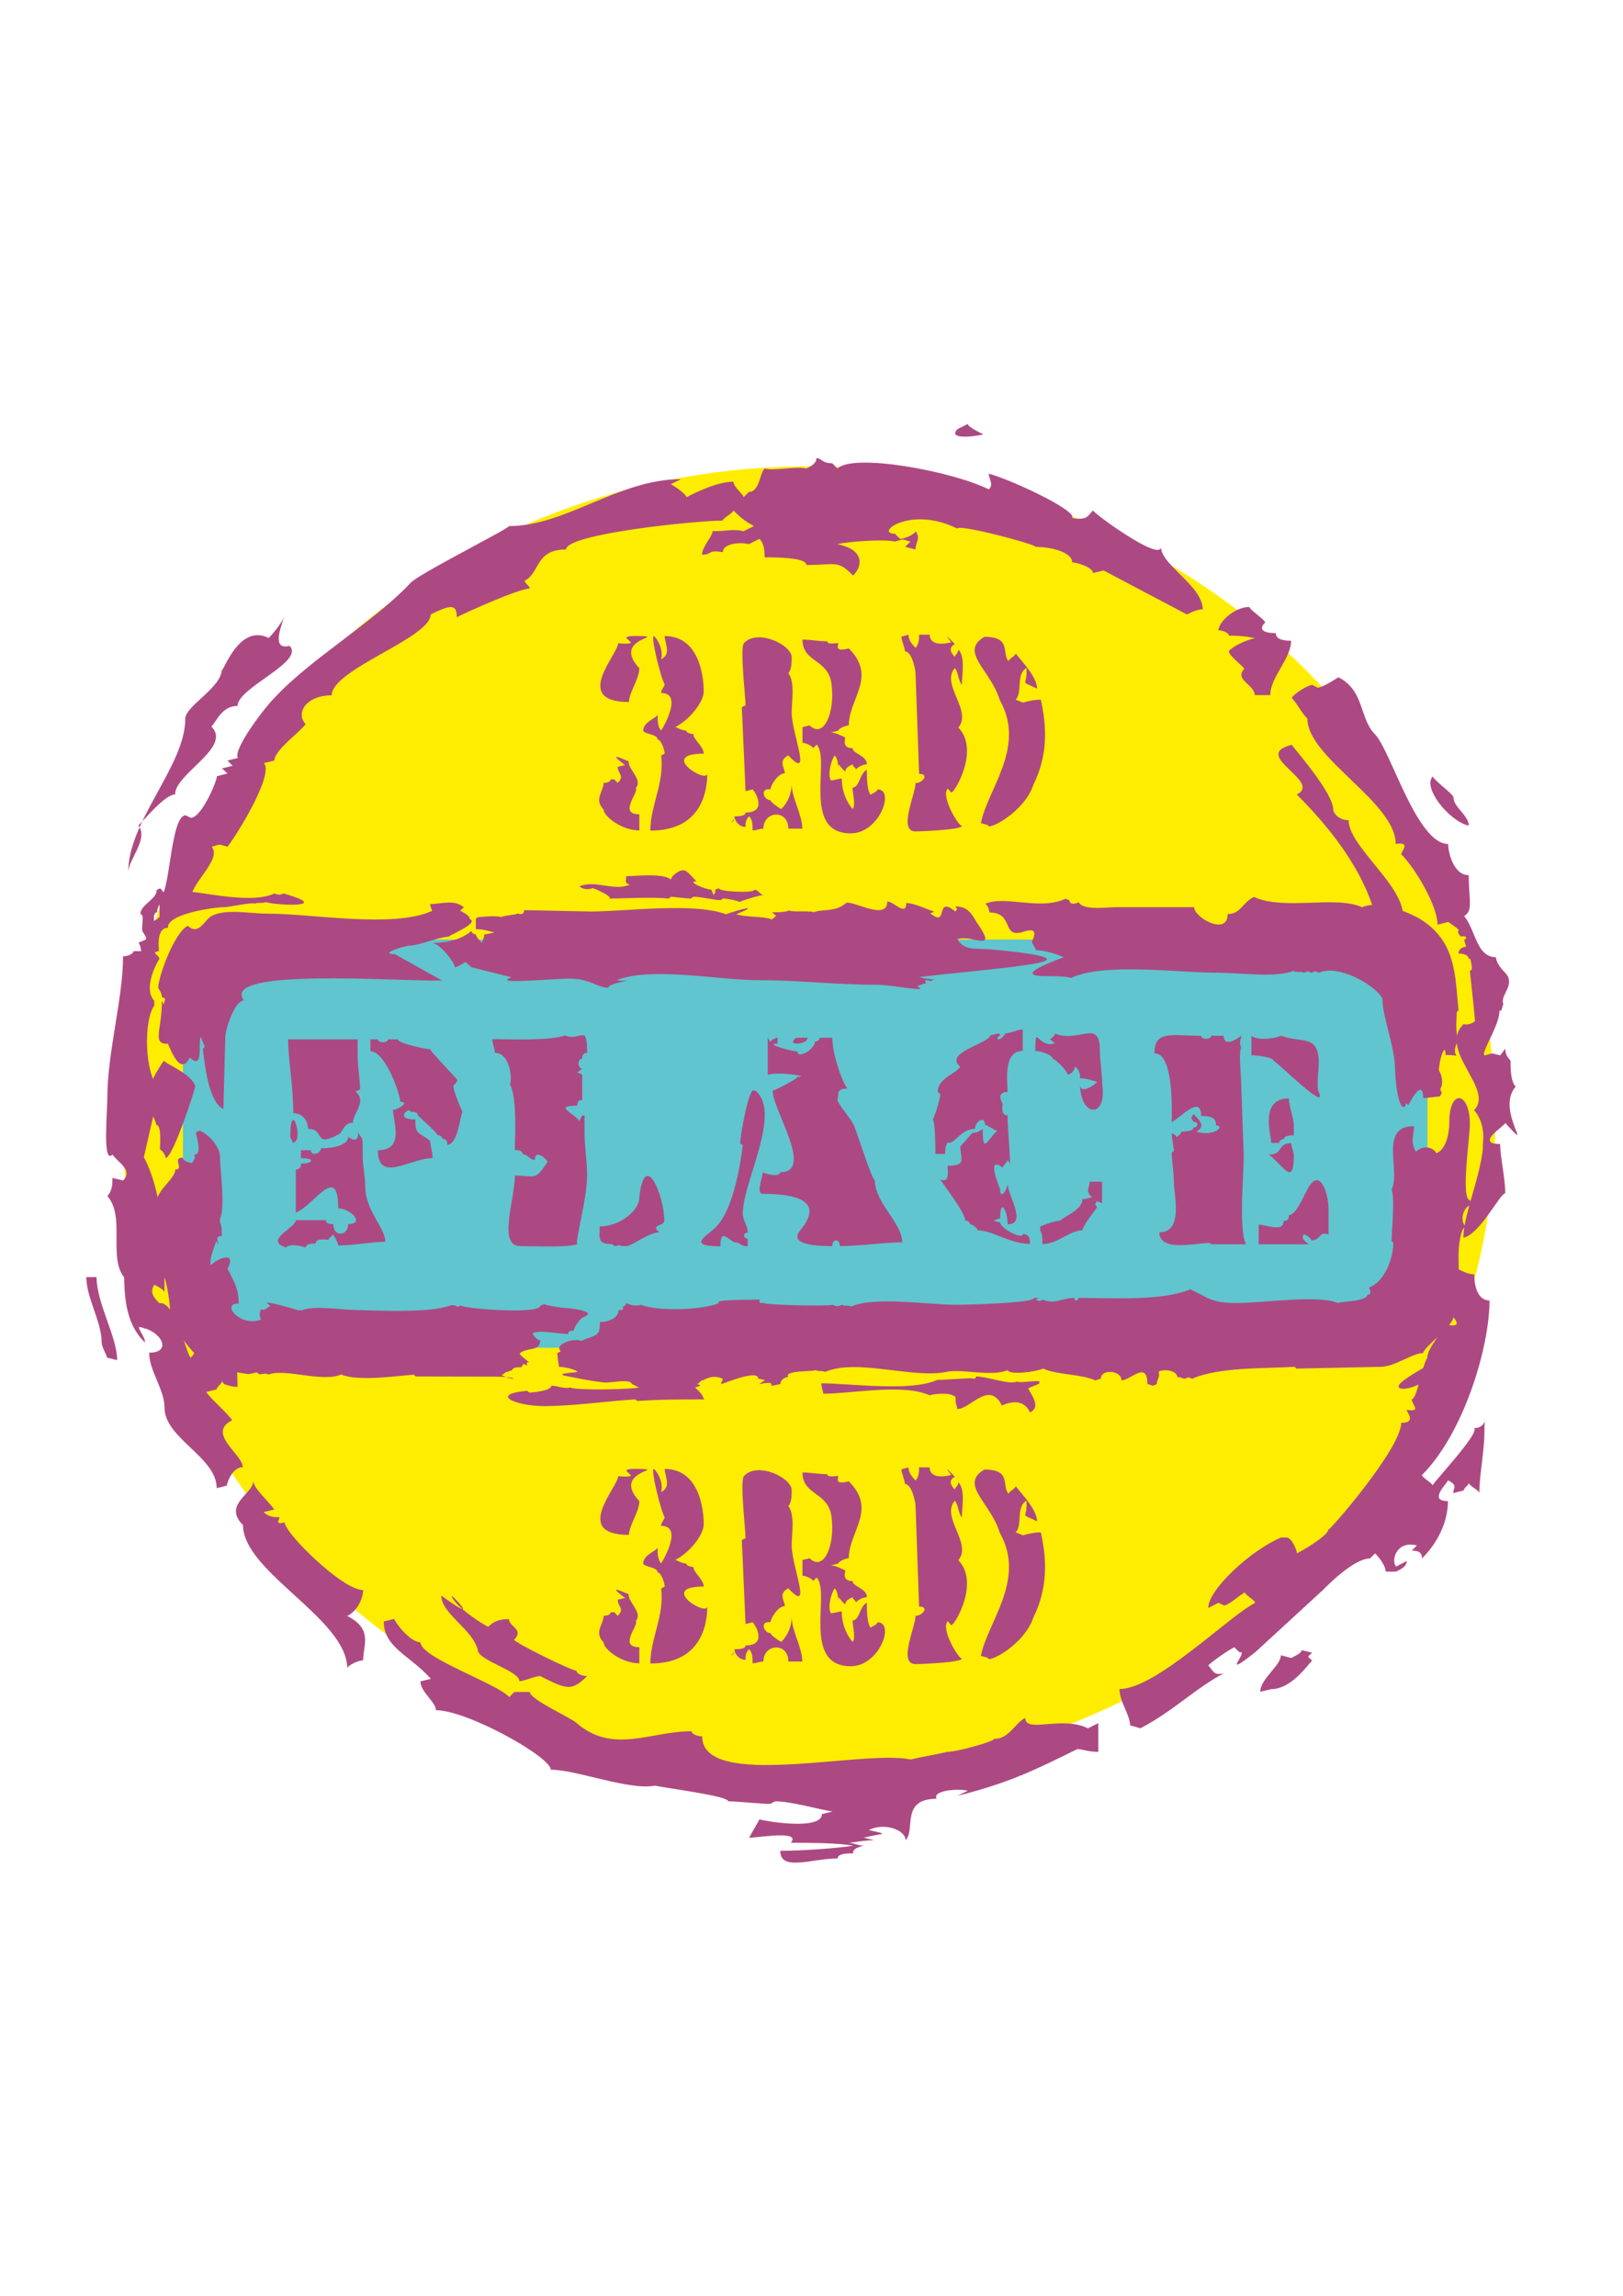 <?xml version="1.0" encoding="utf-8"?>
<!-- Created by UniConvertor 2.0rc4 (https://sk1project.net/) -->
<svg xmlns="http://www.w3.org/2000/svg" height="841.89pt" viewBox="0 0 595.276 841.89" width="595.276pt" version="1.1" xmlns:xlink="http://www.w3.org/1999/xlink" id="ab6fcfd1-f611-11ea-b19d-dcc15c148e23">

<g>
	<path style="fill:#ffed00;" d="M 296.63,171.033 C 435.23,171.033 548.414,278.673 548.414,410.649 548.414,542.697 435.23,650.337 296.63,650.337 158.03,650.337 44.918,542.697 44.918,410.649 44.918,278.673 158.03,171.033 296.63,171.033 L 296.63,171.033 Z" />
	<g>
		<path style="fill:#ad4982;" d="M 67.958,263.553 C 67.958,280.833 47.006,300.849 47.006,320.001 47.006,315.249 54.638,307.617 50.75,302.721 52.766,300.849 60.398,291.345 64.214,291.345 64.214,283.641 85.238,274.065 77.534,266.433 79.406,264.561 81.35,258.873 87.11,258.873 87.11,252.177 112.022,242.601 106.19,236.841 98.558,238.785 104.318,227.265 104.318,225.393 104.318,227.265 100.43,232.089 98.558,233.961 87.11,228.201 81.35,248.361 81.35,245.409 81.35,252.177 67.958,258.873 67.958,263.553 L 67.958,263.553 Z" />
		<path style="fill:#ad4982;" d="M 157.958,225.321 C 165.518,221.577 167.534,221.577 167.534,226.329 171.35,224.385 190.43,215.817 194.318,215.817 194.318,214.881 192.446,213.945 192.446,212.937 198.134,210.129 196.19,201.489 207.638,201.489 207.638,195.729 255.518,190.905 265.094,190.905 265.094,189.969 268.982,188.097 268.982,187.161 270.854,189.033 272.726,190.905 276.542,192.921 L 272.726,194.793 C 268.982,193.857 266.966,194.793 261.35,194.793 261.35,196.665 257.462,200.553 257.462,203.433 261.35,203.433 259.334,201.489 265.094,202.497 265.094,199.545 270.854,198.609 274.67,199.545 L 278.558,197.601 C 280.43,199.545 280.43,202.497 280.43,204.369 284.174,204.369 295.766,204.369 295.766,207.177 307.142,207.177 307.142,205.305 312.902,211.065 316.718,207.177 316.718,201.489 307.142,199.545 311.03,198.609 324.35,197.601 328.238,198.609 331.982,197.601 330.11,197.601 333.926,198.609 L 331.982,200.553 335.798,201.489 C 335.798,198.609 337.814,197.601 335.798,194.793 335.798,195.729 331.982,197.601 330.11,197.601 L 328.238,195.729 C 320.534,195.729 333.926,185.217 351.134,193.857 351.134,191.985 379.862,199.545 379.862,200.553 385.55,200.553 393.254,202.497 393.254,206.241 395.126,206.241 400.886,208.113 400.886,210.129 L 404.774,209.193 435.302,225.321 C 437.246,224.385 439.19,223.449 441.134,223.449 441.134,214.881 425.798,207.177 425.798,200.553 425.798,206.241 400.886,188.097 400.886,187.161 399.014,189.033 399.014,190.905 393.254,189.969 395.126,187.161 370.358,175.713 362.654,173.697 362.654,175.713 364.598,177.585 362.654,179.457 349.262,172.761 312.902,166.065 307.142,171.825 L 305.27,169.881 C 301.382,169.881 301.382,168.009 299.438,168.009 299.438,169.881 297.638,170.889 295.766,171.825 291.878,170.889 284.174,172.761 280.43,171.825 278.558,173.697 278.558,180.393 274.67,180.393 L 272.726,182.337 C 272.726,181.329 268.982,178.521 268.982,176.649 263.222,176.649 255.518,180.393 251.774,182.337 251.774,181.329 247.886,178.521 246.014,177.585 L 249.758,175.713 C 226.862,175.713 207.638,192.921 186.686,192.921 186.686,193.857 152.342,211.065 150.398,213.945 137.006,228.201 113.966,241.521 100.646,255.921 96.758,259.809 85.31,275.001 87.254,277.953 L 83.438,278.889 85.31,280.833 81.422,281.769 83.438,283.641 79.55,284.649 C 79.55,286.593 73.862,299.913 69.974,299.913 L 68.102,298.977 C 62.342,298.977 62.342,329.649 58.526,328.713 L 58.526,337.281 62.342,338.217 C 62.342,337.281 68.102,329.649 69.974,329.649 69.974,323.817 81.422,315.249 77.678,310.497 81.422,309.489 79.55,309.489 83.438,310.497 87.254,305.673 100.646,283.641 96.758,279.825 L 100.646,278.889 C 100.646,275.001 110.222,268.377 112.094,265.497 108.35,261.681 112.094,254.985 121.67,254.985 121.67,245.409 157.958,233.961 157.958,225.321 L 157.958,225.321 Z" />
		<path style="fill:#ad4982;" d="M 351.206,157.353 L 354.95,155.481 C 354.95,156.417 358.766,158.361 360.71,159.297 356.822,160.233 347.39,161.169 351.206,157.353 L 351.206,157.353 Z" />
		<path style="fill:#ad4982;" d="M 297.638,189.897 C 301.382,191.841 301.382,191.841 299.51,193.713 L 280.43,190.905 C 292.022,179.457 290.078,189.897 297.638,189.897 L 297.638,189.897 Z" />
		<path style="fill:#ad4982;" d="M 489.014,296.961 C 489.014,291.345 477.566,277.881 473.75,273.129 458.414,276.945 485.198,286.521 475.622,291.345 492.758,308.409 506.222,328.497 506.222,348.657 509.966,348.657 513.782,349.593 515.726,350.529 513.782,351.465 511.838,352.473 509.966,352.473 L 509.966,358.233 C 523.43,358.233 513.782,344.769 511.838,341.961 523.43,330.369 494.63,312.225 494.63,300.777 490.886,300.777 489.014,297.969 489.014,296.961 L 489.014,296.961 Z" />
		<path style="fill:#ad4982;" d="M 479.51,263.553 C 479.51,277.881 511.91,294.153 511.91,309.489 517.67,308.553 513.926,312.297 513.926,313.233 519.614,319.065 527.246,332.457 527.246,339.081 542.582,335.337 538.694,335.337 538.694,320.937 533.006,320.937 531.134,312.297 531.134,309.489 519.614,309.489 510.038,275.001 504.278,269.241 498.59,263.553 500.462,253.113 490.886,248.361 490.886,248.361 485.126,252.177 483.254,252.177 L 481.382,251.169 C 479.51,251.169 473.822,254.985 473.822,255.993 475.694,257.937 477.566,261.681 479.51,263.553 L 479.51,263.553 Z" />
		<path style="fill:#ad4982;" d="M 450.71,238.713 C 450.71,240.657 456.326,244.401 456.326,245.337 452.582,249.225 460.214,251.169 460.214,254.913 L 465.902,254.913 C 465.902,248.289 473.534,241.593 473.534,234.969 469.79,234.969 467.918,234.033 467.918,232.161 462.086,232.161 462.086,230.145 464.03,228.273 464.03,227.337 458.27,223.521 458.27,222.585 452.582,222.585 446.894,228.273 446.894,231.153 448.766,231.153 450.71,232.161 450.71,233.097 452.582,233.097 456.326,233.097 460.214,234.033 456.326,234.969 452.582,236.841 450.71,238.713 L 450.71,238.713 Z" />
		<path style="fill:#ad4982;" d="M 533.078,292.281 C 533.078,291.345 525.518,285.729 525.518,284.721 521.63,288.537 531.134,300.921 538.694,302.793 538.694,298.905 533.078,296.097 533.078,292.281 L 533.078,292.281 Z" />
		<path style="fill:#ad4982;" d="M 525.374,376.449 L 521.558,375.513 C 510.11,381.201 530.99,382.137 525.374,376.449 L 525.374,376.449 Z" />
		<path style="fill:#ad4982;" d="M 523.502,401.361 C 531.062,401.361 529.118,393.801 527.246,391.857 L 523.502,391.857 C 523.502,392.793 519.686,401.361 523.502,401.361 L 523.502,401.361 Z" />
		<path style="fill:#ad4982;" d="M 534.95,349.665 C 538.694,349.665 538.694,351.609 538.694,351.609 L 540.566,351.609 C 542.51,351.609 542.51,347.793 542.51,346.857 538.694,346.857 534.95,346.857 534.95,349.665 L 534.95,349.665 Z" />
		<path style="fill:#ad4982;" d="M 554.03,388.905 C 550.214,385.161 554.03,382.353 550.214,387.033 546.47,386.097 548.342,386.097 544.454,387.033 542.582,385.161 557.774,366.081 544.454,366.081 544.454,368.889 542.582,376.521 536.75,375.585 527.246,385.161 548.342,399.417 540.638,407.121 550.214,417.633 536.75,441.465 536.75,453.849 542.582,452.913 550.214,437.577 552.086,437.577 552.086,431.889 550.214,424.257 550.214,419.505 540.638,419.505 552.086,412.809 552.086,411.801 563.534,424.257 548.342,407.121 555.902,398.481 554.03,396.465 554.03,391.785 554.03,388.905 L 554.03,388.905 Z" />
		<path style="fill:#ad4982;" d="M 523.502,497.913 C 521.558,500.721 519.686,513.105 517.814,513.105 517.814,515.121 521.558,517.929 515.942,516.993 515.942,517.929 519.686,521.745 513.926,521.745 513.926,531.249 487.142,561.921 487.142,560.985 487.142,562.857 479.438,567.681 475.694,569.625 475.694,568.617 473.822,563.793 471.806,563.793 L 469.934,563.793 C 458.486,568.617 443.15,583.017 443.15,589.641 L 446.894,587.769 448.91,588.705 C 450.782,588.705 454.598,584.889 456.614,583.953 456.614,584.889 460.358,586.833 460.358,587.769 450.782,592.593 423.998,619.377 410.606,619.377 410.606,624.057 414.494,628.953 414.494,632.697 L 418.238,633.777 C 429.686,627.945 439.334,618.441 448.91,613.617 445.022,614.553 445.022,612.609 443.15,610.737 445.022,608.865 450.782,604.977 452.726,604.041 L 454.598,605.913 C 458.486,604.977 446.894,616.497 460.358,605.913 L 485.27,583.017 C 487.142,581.073 496.718,571.497 502.478,571.497 L 504.35,569.625 C 506.222,571.497 508.238,574.449 508.238,576.321 L 512.054,576.321 C 513.926,575.385 515.942,574.449 515.942,572.433 L 512.054,574.449 C 510.11,572.433 512.054,564.729 519.686,566.745 L 517.814,568.617 C 521.558,568.617 521.558,570.561 521.558,571.497 527.246,565.809 531.062,558.177 531.062,550.473 523.502,550.473 531.062,543.777 531.062,542.841 534.878,544.713 533.006,545.649 533.006,547.521 L 536.822,546.585 C 536.822,545.649 538.694,544.713 538.694,543.777 538.694,544.713 542.582,546.585 542.582,547.521 542.582,540.897 544.454,532.329 544.454,524.625 544.454,516.057 546.326,523.689 540.71,523.689 542.582,525.633 527.246,541.905 525.374,544.713 525.374,543.777 521.558,541.905 521.558,540.897 536.822,525.633 546.326,494.097 546.326,476.889 540.71,476.889 540.71,468.249 540.71,467.313 538.694,467.313 536.822,466.377 534.878,465.441 534.878,469.185 531.062,475.953 529.118,478.761 529.118,479.697 540.71,488.337 529.118,485.457 529.118,489.273 523.502,494.097 523.502,497.913 L 523.502,497.913 Z" />
		<path style="fill:#ad4982;" d="M 466.046,619.449 C 473.606,619.449 479.366,610.809 481.238,608.937 479.366,606.993 479.366,608.001 481.238,606.057 L 477.422,605.121 C 477.422,606.057 475.55,606.993 473.606,608.001 L 469.79,606.993 C 469.79,610.809 462.23,615.633 462.23,620.385 L 466.046,619.449 Z" />
		<path style="fill:#ad4982;" d="M 347.39,642.417 C 343.574,643.353 337.814,644.289 333.998,645.225 316.79,641.409 257.534,656.673 257.534,636.729 255.662,636.729 253.646,635.793 253.646,634.857 238.454,634.857 224.99,643.353 211.526,631.905 209.654,629.961 194.318,623.265 194.318,620.457 L 188.63,620.457 186.758,622.329 C 182.87,617.577 154.214,607.929 154.214,602.241 150.326,602.241 144.638,594.609 144.638,593.673 L 140.75,594.609 C 140.75,604.185 150.326,606.993 158.03,615.633 L 154.214,616.569 C 154.214,620.457 159.902,624.201 159.902,627.153 171.422,627.153 202.022,644.289 202.022,648.969 211.526,648.969 230.75,656.673 240.326,654.801 244.07,655.737 267.11,658.545 267.11,660.561 270.854,660.561 278.558,661.497 282.446,661.497 L 284.318,660.561 C 290.078,660.561 299.582,663.369 305.342,664.305 L 301.454,665.241 C 301.454,671.073 282.446,668.193 278.558,667.185 L 274.742,673.881 C 278.558,673.881 293.894,671.073 290.078,675.753 295.766,675.753 307.214,675.753 312.902,676.833 307.214,677.769 293.894,678.705 286.19,678.705 286.19,686.409 297.71,681.513 307.214,681.513 307.214,679.641 311.03,679.641 312.902,679.641 312.902,678.705 312.902,677.769 316.79,676.833 314.918,676.833 312.902,675.753 311.03,675.753 312.902,675.753 316.79,674.817 320.606,674.817 L 316.79,673.881 C 324.494,672.009 326.366,672.945 318.662,671.073 324.494,668.193 332.126,671.073 332.126,674.817 335.942,671.073 330.11,659.625 343.574,659.625 341.702,656.673 351.134,655.737 354.95,656.673 L 351.134,658.545 C 370.214,653.793 379.79,648.969 395.126,641.409 396.998,641.409 399.014,642.417 402.83,642.417 L 402.83,631.905 399.014,633.777 C 389.366,629.025 376.046,635.793 376.046,629.961 372.158,631.905 370.214,637.665 364.598,637.665 364.598,638.601 351.134,642.417 347.39,642.417 L 347.39,642.417 Z" />
		<path style="fill:#ad4982;" d="M 188.558,601.305 C 192.374,597.489 186.686,596.553 186.686,593.745 182.942,593.745 180.998,594.681 179.054,596.553 175.238,594.681 165.734,587.913 165.734,585.105 175.238,594.681 165.734,587.913 161.846,585.105 161.846,591.729 173.366,597.489 175.238,605.049 175.238,608.865 190.502,612.681 190.502,616.497 192.374,616.497 196.118,614.625 198.134,614.625 207.71,619.449 209.582,620.385 215.342,614.625 213.398,614.625 211.454,613.689 211.454,612.681 209.582,612.681 188.558,602.241 188.558,601.305 L 188.558,601.305 Z" />
		<path style="fill:#ad4982;" d="M 89.126,559.257 C 89.126,576.465 127.358,593.673 127.358,611.817 127.358,610.881 131.174,608.865 133.19,608.865 133.19,603.249 136.934,597.417 127.358,592.593 131.174,590.721 133.19,585.969 133.19,583.089 125.486,583.089 104.39,562.065 104.39,558.249 100.574,559.257 102.518,557.313 102.518,556.377 100.574,556.377 98.702,556.377 96.686,554.505 L 100.574,553.569 C 98.702,550.617 92.942,545.865 92.942,543.057 92.942,547.809 81.566,551.697 89.126,559.257 L 89.126,559.257 Z" />
		<path style="fill:#ad4982;" d="M 60.326,516.129 C 60.326,527.505 79.478,534.273 79.478,545.721 L 83.222,544.785 C 83.222,543.849 85.166,538.017 89.054,538.017 89.054,533.337 75.59,525.633 85.166,520.809 83.222,518.001 77.606,513.249 75.59,510.441 L 79.478,509.505 C 79.478,508.569 81.35,507.489 81.35,506.553 L 83.222,508.569 C 81.35,506.553 83.222,508.569 87.11,508.569 87.11,497.913 85.166,475.017 75.59,464.433 71.774,469.257 83.222,489.345 69.902,489.345 69.902,493.233 73.718,494.169 69.902,497.913 67.886,495.105 64.142,476.961 58.454,477.897 56.582,475.953 54.71,474.081 56.582,471.129 58.454,472.065 60.326,473.073 60.326,474.081 60.326,459.681 60.326,438.585 52.766,424.329 L 58.454,399.489 C 52.766,393.729 52.766,373.713 56.582,368.817 L 56.582,366.945 C 52.766,363.057 56.582,354.489 58.454,351.609 58.454,350.673 56.582,349.737 56.582,348.801 L 48.95,348.801 C 48.95,349.737 47.006,350.673 45.134,350.673 45.134,366.009 39.374,386.097 39.374,402.369 39.374,408.129 37.502,427.137 41.246,423.393 43.118,426.201 48.95,429.081 45.134,432.897 L 41.246,431.961 C 41.246,433.905 41.246,436.713 39.374,438.585 47.006,447.225 37.502,465.513 48.95,471.129 45.134,475.017 48.95,481.641 48.95,486.465 58.454,486.465 64.142,496.041 54.71,496.041 54.71,502.737 60.326,509.505 60.326,516.129 L 60.326,516.129 Z" />
		<path style="fill:#ad4982;" d="M 37.286,492.225 C 37.286,494.097 39.23,496.905 39.23,497.841 L 42.974,498.777 C 42.974,490.281 35.414,477.897 35.414,468.321 L 31.67,468.321 C 31.67,476.025 37.286,484.665 37.286,492.225 L 37.286,492.225 Z" />
	</g>
	<path style="fill:#60c5ce;" d="M 97.334,344.553 L 493.334,344.553 C 510.038,344.553 523.574,355.929 523.574,369.969 L 523.574,468.825 C 523.574,482.865 510.038,494.241 493.334,494.241 L 97.334,494.241 C 80.63,494.241 67.094,482.865 67.094,468.825 L 67.094,369.969 C 67.094,355.929 80.63,344.553 97.334,344.553 L 97.334,344.553 Z" />
	<g>
		<path style="fill:#ad4982;" d="M 52.19,341.457 C 54.566,344.985 53.846,344.337 50.822,345.633 52.982,349.449 50.894,352.617 51.254,356.361 L 52.622,356.937 C 53.198,355.713 53.846,350.673 55.862,350.673 55.79,350.025 57.014,348.801 58.31,348.801 58.166,346.929 57.446,340.233 61.622,340.233 61.046,335.121 78.614,332.673 82.07,332.673 84.086,332.673 92.078,330.801 93.446,331.377 94.814,330.801 96.254,331.377 97.55,330.801 100.358,331.953 122.966,333.105 104.03,327.633 102.734,328.209 102.086,328.209 100.646,327.633 92.798,331.377 76.742,327.633 69.83,326.985 65.726,326.985 60.47,335.769 56.51,337.713 56.438,337.065 56.222,334.545 57.662,334.545 57.302,331.377 62.486,328.857 58.742,325.761 L 57.446,326.337 C 57.806,329.505 51.254,332.025 51.542,335.121 L 52.262,335.769 C 52.478,337.713 51.974,339.585 52.19,341.457 L 52.19,341.457 Z" />
		<path style="fill:#ad4982;" d="M 246.662,321.297 L 246.014,322.521 C 243.278,320.073 232.982,321.297 229.67,321.297 229.67,323.169 228.95,323.817 230.966,324.393 225.494,326.985 218.006,322.521 212.534,325.041 213.902,326.265 215.918,326.265 217.358,325.689 218.006,325.689 226.214,329.505 222.83,329.505 229.67,329.505 238.526,328.857 245.294,329.505 L 246.014,328.857 C 247.31,328.857 251.414,329.505 253.502,329.505 L 254.15,328.857 C 257.534,328.857 261.638,330.081 264.374,330.081 L 265.094,329.505 C 266.462,329.505 269.846,330.081 271.286,330.729 272.582,330.081 278.774,328.209 280.142,328.209 278.774,328.209 278.126,326.265 276.686,326.265 276.686,327.633 263.006,326.985 263.726,325.689 L 262.358,326.265 C 262.358,326.985 262.358,327.633 261.638,328.209 261.638,327.633 260.99,326.985 260.99,326.265 258.974,326.265 251.414,323.169 255.518,323.169 252.062,320.073 251.414,316.905 246.662,321.297 L 246.662,321.297 Z" />
		<path style="fill:#ad4982;" d="M 58.022,362.337 C 58.742,363.273 59.39,364.497 59.39,365.793 61.406,365.721 60.038,367.665 60.038,368.313 L 59.39,367.017 C 59.39,377.745 55.646,382.785 61.406,382.785 61.406,380.913 65.51,396.033 69.614,387.825 75.086,392.865 72.35,381.489 73.718,380.265 73.718,380.841 75.086,383.361 75.086,383.937 L 74.366,384.657 C 75.086,390.345 76.526,404.169 81.926,406.689 L 82.646,380.193 C 82.646,377.601 86.03,366.873 89.486,366.873 80.198,354.777 146.078,359.889 162.206,359.601 L 144.782,349.881 C 138.662,349.953 148.166,346.785 150.326,346.785 153.638,346.713 161.27,343.545 164.582,343.473 164.582,342.897 181.07,336.489 168.038,336.561 155.222,336.633 181.214,340.305 168.758,333.969 L 170.126,332.745 C 166.67,329.649 161.918,331.521 157.814,331.521 157.814,332.817 158.462,333.393 158.462,334.041 144.134,340.521 114.038,334.977 98.342,335.049 91.502,335.049 83.294,333.177 77.822,335.769 75.086,336.993 73.07,343.329 68.894,339.513 64.214,341.529 58.022,357.945 58.022,362.337 L 58.022,362.337 Z" />
		<path style="fill:#ad4982;" d="M 53.918,403.305 C 53.918,404.313 54.566,406.329 54.566,407.337 55.286,407.337 57.302,411.369 57.302,412.521 59.318,412.521 58.67,419.505 58.67,421.593 59.318,421.593 60.758,423.609 60.758,424.617 63.422,424.617 71.63,399.273 71.63,398.265 70.262,394.089 62.774,391.065 60.038,389.049 57.95,392.073 53.918,398.265 53.918,403.305 L 53.918,403.305 Z" />
		<path style="fill:#ad4982;" d="M 48.446,451.905 C 48.446,453.777 48.446,456.297 47.798,457.593 47.078,457.593 46.43,456.297 45.71,456.297 45.71,467.673 43.694,483.441 53.198,492.297 53.198,489.705 49.814,487.257 51.11,484.665 51.11,485.385 52.478,487.257 53.198,487.257 L 51.83,453.201 C 51.83,446.937 54.566,438.729 50.462,446.937 50.462,446.217 49.094,441.249 49.094,441.249 L 48.446,441.249 C 47.078,442.473 48.446,450.033 48.446,451.905 L 48.446,451.905 Z" />
		<path style="fill:#ad4982;" d="M 185.822,503.097 C 186.542,503.097 187.19,502.521 187.838,502.521 187.838,501.297 190.574,501.369 191.222,501.369 L 192.014,500.145 193.31,500.793 C 193.31,500.145 192.662,499.497 194.03,499.569 192.662,498.273 191.222,497.553 190.574,496.329 193.31,493.881 198.134,495.825 198.134,491.433 196.694,491.361 195.398,489.489 195.398,488.841 198.134,487.689 204.974,489.129 208.358,489.201 208.358,487.905 209.726,487.977 210.446,487.977 210.446,486.681 212.462,484.233 213.11,483.585 213.11,483.009 221.318,481.281 208.358,479.697 205.622,479.625 201.518,478.905 199.502,478.257 L 198.134,478.833 C 198.134,482.001 171.566,480.057 168.902,478.761 167.462,479.337 168.182,479.337 166.814,478.689 L 165.446,478.617 C 157.958,481.641 138.158,480.561 129.23,480.345 124.406,480.201 114.902,478.689 110.798,480.489 L 109.43,480.489 C 107.414,479.841 99.854,477.681 97.766,477.609 L 99.134,478.977 C 97.766,479.553 97.118,480.777 95.75,480.129 95.102,481.353 95.102,482.649 95.75,483.873 88.19,486.897 80.702,477.825 87.542,478.041 87.542,472.929 86.174,470.409 83.438,465.297 86.822,459.105 80.702,460.833 77.318,463.929 76.598,462.057 78.686,457.017 79.334,455.073 L 80.054,456.441 C 80.054,455.145 78.686,453.201 81.35,453.273 81.35,451.401 81.35,449.457 80.702,448.233 L 80.702,446.937 C 82.718,442.545 80.702,429.297 80.702,424.257 80.702,420.513 76.598,415.977 73.214,414.609 L 71.846,415.257 C 71.846,416.481 74.51,423.465 71.198,423.393 71.846,424.617 71.198,425.265 70.406,426.489 69.758,426.489 67.022,425.769 67.022,424.545 62.918,424.401 67.742,429.009 64.286,428.865 64.286,432.609 56.798,436.281 56.798,443.193 56.798,445.785 57.446,450.177 56.798,451.401 58.886,455.217 55.43,462.777 57.446,466.521 61.55,474.873 55.43,470.337 60.254,468.537 60.902,468.609 62.918,480.633 62.27,482.433 62.054,482.865 64.646,490.425 76.598,501.657 L 90.998,503.889 C 91.646,503.889 93.662,503.313 94.31,503.313 L 95.102,503.961 C 96.47,503.961 97.118,503.385 98.486,504.033 104.606,501.729 118.286,507.057 125.126,504.033 131.246,506.697 145.646,504.537 151.766,504.105 L 152.486,504.753 182.51,504.825 C 191.222,505.041 189.206,506.841 183.878,504.249 184.598,504.249 185.246,503.097 185.822,503.097 L 185.822,503.097 Z" />
		<path style="fill:#ad4982;" d="M 257.606,511.881 C 257.606,511.305 255.59,509.433 254.942,508.785 256.958,508.137 257.606,508.137 255.59,507.561 256.238,507.561 256.958,506.193 257.606,506.193 258.326,506.193 260.99,503.745 265.094,505.617 265.094,506.193 264.446,506.913 264.446,507.561 265.094,507.561 278.126,501.873 278.126,505.617 279.422,505.617 280.142,506.193 280.79,506.193 280.142,506.193 278.774,507.561 278.126,507.561 279.422,507.561 283.598,506.193 282.878,508.137 284.246,508.137 285.614,507.561 286.262,507.561 286.262,505.617 288.35,504.969 289.07,504.969 287.63,502.449 297.206,503.097 299.15,502.449 300.59,503.097 301.238,502.449 302.606,503.097 314.27,498.057 334.718,505.617 347.03,503.097 353.15,501.873 363.446,504.969 369.566,502.449 370.286,504.321 379.862,503.097 382.598,501.873 388.07,504.321 396.206,503.745 401.678,506.193 402.398,506.193 403.118,505.617 403.766,505.617 403.766,501.873 411.326,502.449 411.326,506.193 414.638,506.193 420.83,498.705 420.83,507.561 421.55,507.561 422.27,508.137 422.918,508.137 L 424.286,507.561 C 424.286,505.617 425.654,504.969 424.934,503.097 426.302,501.873 431.774,502.449 431.774,504.969 433.142,504.969 433.862,505.617 434.51,505.617 435.878,504.969 435.878,504.969 437.246,505.617 446.822,501.225 464.606,501.873 474.83,501.225 L 475.478,501.873 506.294,501.225 C 511.694,501.225 517.886,496.185 521.99,496.185 521.99,494.241 532.286,486.681 532.934,483.513 535.67,477.177 534.95,467.817 534.95,460.185 534.95,457.665 535.67,449.457 537.758,450.033 534.95,447.585 537.038,441.897 539.774,441.897 539.774,441.249 539.126,440.601 539.126,440.025 535.67,440.025 539.126,416.697 539.126,412.305 539.126,400.281 531.566,398.985 531.566,411.585 531.566,416.049 530.198,421.665 526.814,422.889 525.446,420.513 521.99,419.865 519.326,422.313 517.166,418.641 518.606,416.697 518.606,412.953 505.574,412.953 513.854,429.297 510.398,436.209 511.694,439.305 510.398,451.401 510.398,455.145 L 511.046,455.721 C 511.046,460.761 508.31,469.689 502.19,472.137 502.19,472.785 503.558,474.729 501.542,474.729 501.542,477.177 492.614,477.177 490.598,477.825 483.758,474.729 463.166,477.825 453.662,477.825 444.086,477.825 443.366,475.953 436.598,472.785 426.302,477.177 407.87,475.953 395.558,475.953 395.558,477.177 393.542,477.177 394.19,475.953 389.366,475.953 386.702,478.473 382.598,476.601 381.23,477.177 381.23,477.177 379.862,476.601 L 381.23,475.953 379.214,475.953 C 379.862,477.825 354.59,478.473 350.486,478.473 340.838,478.473 320.39,475.305 312.254,479.121 310.814,478.473 310.094,479.121 308.798,478.473 307.43,479.121 306.71,479.121 305.342,478.473 303.326,479.121 280.142,478.473 280.142,477.825 278.774,477.825 278.126,477.825 278.774,476.601 274.67,476.601 260.99,476.601 263.798,477.825 257.606,480.417 241.262,480.993 235.142,478.473 232.982,479.121 230.966,478.473 229.67,477.825 229.67,478.473 228.95,479.121 228.302,479.121 228.95,480.417 228.302,480.417 226.862,480.417 226.862,483.513 222.83,484.809 220.022,484.809 220.022,490.497 218.726,489.201 213.182,491.721 210.518,490.497 202.958,493.017 205.694,495.537 L 204.398,496.185 C 204.398,497.409 205.046,501.225 205.046,501.225 206.414,501.225 210.518,501.873 211.886,503.097 L 206.414,503.745 206.414,504.321 C 206.414,504.321 221.462,507.561 223.478,506.913 224.846,506.913 231.686,505.617 231.686,507.561 232.334,507.561 233.774,508.785 234.422,508.785 232.334,509.433 211.886,510.009 209.078,508.785 207.062,509.433 204.398,508.137 202.238,508.137 202.238,510.009 195.47,510.657 194.102,510.657 L 193.382,510.009 C 179.126,511.305 189.278,515.625 199.574,515.625 210.518,515.625 222.83,513.753 232.982,513.177 L 233.774,513.753 C 241.91,513.177 250.118,513.177 258.326,513.177 L 257.606,511.881 Z" />
		<path style="fill:#ad4982;" d="M 350.486,513.537 C 350.486,514.833 351.134,516.057 351.134,516.705 355.886,516.705 362.798,506.049 367.478,515.409 371.654,513.537 375.758,513.537 377.774,517.929 381.878,516.057 378.422,511.665 377.126,509.217 377.774,508.569 380.438,507.921 381.23,507.273 L 381.23,506.625 C 380.438,506.049 374.318,507.273 372.95,506.625 370.286,507.921 362.006,504.753 357.974,504.753 357.974,506.049 356.606,505.401 355.886,505.401 L 343.646,506.049 C 334.142,510.441 311.534,507.273 301.238,507.273 301.238,508.569 301.958,510.441 301.958,511.089 312.254,511.089 331.334,507.273 340.91,511.665 342.998,511.089 348.47,510.441 350.486,512.313 L 350.486,513.537 Z" />
		<path style="fill:#ad4982;" d="M 541.214,487.257 L 541.214,478.473 C 540.494,478.473 539.846,479.049 539.198,479.049 539.198,484.161 532.358,490.353 531.638,494.817 L 532.358,495.393 C 532.358,496.689 506.366,508.641 514.574,509.289 518.678,509.289 524.87,505.545 527.534,502.953 529.622,504.897 532.358,506.121 535.022,507.417 535.814,506.769 537.11,505.545 537.11,504.897 L 535.022,501.081 C 536.462,498.633 541.214,490.353 541.214,487.257 L 541.214,487.257 Z" />
		<path style="fill:#ad4982;" d="M 546.614,424.761 C 546.614,410.361 543.878,406.545 543.878,423.537 L 543.878,439.233 C 546.614,439.233 546.614,427.857 546.614,424.761 L 546.614,424.761 Z" />
		<path style="fill:#ad4982;" d="M 551.366,368.025 C 550.07,364.929 556.118,361.113 552.086,356.721 550.718,355.425 548.702,352.977 548.702,351.033 539.126,351.033 541.862,333.321 530.918,332.745 L 530.27,333.321 C 521.414,332.745 531.566,337.785 535.022,340.953 534.374,342.249 535.022,342.249 535.742,343.473 535.742,343.473 537.758,342.825 537.758,344.121 L 537.038,344.697 C 537.758,347.865 539.846,351.681 539.846,355.425 L 539.126,356.073 C 539.846,363.705 541.214,373.065 541.214,380.625 541.862,380.625 543.23,380.049 544.598,380.049 544.598,376.233 545.246,370.545 550.718,370.545 550.718,369.897 551.366,368.673 551.366,368.025 L 551.366,368.025 Z" />
		<path style="fill:#ad4982;" d="M 507.014,366.081 C 507.014,373.065 511.694,383.793 511.694,392.577 511.694,394.521 512.414,404.529 514.502,405.897 L 515.15,405.897 515.87,404.529 516.518,405.249 C 516.518,405.249 521.99,394.521 521.99,402.657 524.006,402.657 526.814,402.081 528.11,402.081 L 528.83,400.785 C 525.446,394.521 530.198,379.977 530.198,386.889 538.406,386.889 530.846,388.833 534.95,381.201 533.654,378.753 534.302,373.641 534.302,371.121 L 534.95,370.473 C 533.654,357.945 534.302,344.697 519.974,336.489 515.15,333.969 505.646,330.153 499.526,332.673 489.95,328.281 470.87,333.969 459.926,328.929 455.75,330.801 455.102,335.193 450.278,335.193 450.278,343.401 437.966,336.489 437.966,332.673 L 409.238,332.673 C 405.926,332.673 396.998,333.969 395.63,330.801 394.91,331.377 392.246,332.025 392.246,330.153 L 390.806,329.577 C 381.302,333.969 368.99,328.281 361.43,331.377 362.15,332.025 362.87,333.321 362.87,334.617 372.374,334.617 366.902,344.697 375.83,341.529 379.934,340.305 379.934,342.177 378.494,345.345 378.494,345.993 379.934,347.793 379.934,348.441 382.67,348.441 387.422,349.737 390.158,351.033 388.79,351.609 370.358,357.945 383.318,357.945 386.126,357.945 390.806,357.945 392.894,358.593 405.206,352.905 431.846,356.721 446.894,356.721 454.454,356.721 468.062,358.593 474.254,356.073 475.55,356.721 476.99,356.073 478.358,356.721 479.726,356.073 479.726,356.073 481.022,356.721 482.39,356.073 482.39,356.073 483.83,356.721 490.67,353.481 504.278,361.113 507.014,366.081 L 507.014,366.081 Z" />
		<path style="fill:#ad4982;" d="M 339.686,358.881 C 338.606,358.881 337.814,358.305 337.022,358.305 370.214,354.417 408.374,352.401 363.518,348.153 358.19,347.649 353.51,348.801 351.206,344.409 356.606,342.465 366.542,350.025 358.118,338.073 356.606,335.481 355.094,332.385 350.414,332.385 351.206,333.681 351.206,333.033 350.414,334.257 342.71,327.993 348.11,340.593 341.198,334.905 L 342.71,334.329 C 340.406,333.681 335.51,331.161 332.414,331.161 332.414,336.201 327.806,330.585 325.43,330.585 325.43,338.217 311.606,329.361 310.094,331.305 306.278,334.473 302.39,333.249 298.502,334.473 296.27,333.897 290.87,334.545 289.358,333.897 287.846,334.545 285.47,334.545 283.166,334.545 L 284.678,335.841 283.166,337.137 C 279.35,335.841 273.95,336.489 270.062,335.265 279.35,331.377 271.574,333.393 266.246,335.265 254.654,330.873 229.958,334.185 216.854,334.257 L 192.23,333.753 C 192.23,334.977 191.51,335.625 189.998,334.977 188.342,335.625 185.318,335.625 183.806,336.273 181.43,335.625 176.822,336.273 175.238,336.345 L 174.518,336.921 174.518,340.737 C 176.822,340.737 179.126,341.313 181.43,341.961 180.638,341.961 179.126,342.609 177.614,342.609 177.614,343.905 176.822,345.201 176.822,345.777 176.03,345.201 174.518,343.329 174.518,342.609 173.726,342.609 172.934,342.033 172.934,341.385 167.246,346.137 159.974,345.561 158.318,345.849 160.622,345.273 166.814,352.761 166.814,354.705 167.534,354.705 169.91,353.337 170.702,352.761 L 172.934,354.705 187.622,358.377 C 179.918,361.185 201.446,358.881 209.15,358.881 216.062,358.809 219.23,362.193 223.046,362.193 223.046,360.969 229.238,359.673 230.75,359.673 229.238,359.673 227.654,359.673 226.142,359.457 238.526,354.345 264.662,359.529 278.486,359.457 292.454,359.385 306.998,361.185 321.686,361.113 327.086,361.113 341.918,364.209 336.302,361.689 L 339.686,360.465 339.326,359.817 C 339.326,358.881 341.198,359.817 341.198,359.817 L 342.71,359.169 C 341.198,359.169 340.406,358.881 339.686,358.881 L 339.686,358.881 Z" />
	</g>
	<g>
		<path style="fill:#ad4982;" d="M 131.174,387.537 L 131.174,381.129 105.686,381.129 C 105.686,388.905 107.558,397.473 107.558,408.201 111.158,408.201 112.958,411.081 112.958,413.961 119.438,413.961 114.758,421.017 124.046,416.049 125.846,415.401 125.846,411.729 129.446,411.729 129.446,408.201 134.774,403.881 130.382,400.281 L 132.038,399.561 C 132.038,395.313 131.174,390.993 131.174,387.537 L 131.174,387.537 Z" />
		<path style="fill:#ad4982;" d="M 133.046,424.689 C 133.046,415.545 132.974,418.137 131.39,415.473 131.39,417.561 130.454,419.073 127.718,416.841 127.718,420.513 120.446,421.089 117.71,421.089 117.71,423.249 113.966,423.969 113.966,421.809 L 110.366,421.809 110.366,424.689 C 115.766,424.689 114.902,426.705 110.366,426.705 110.366,427.425 110.366,428.865 108.494,428.865 L 108.494,444.633 C 114.902,442.473 124.046,425.985 124.046,443.121 128.654,443.121 133.982,448.881 127.718,448.881 127.718,453.201 122.246,453.921 122.246,448.881 121.31,448.881 119.51,448.881 119.51,447.441 L 108.494,447.441 C 108.494,450.321 96.614,454.641 104.822,457.449 106.622,456.009 109.502,456.729 112.166,457.449 112.166,456.009 114.902,456.009 115.766,456.009 115.766,453.921 119.51,454.641 120.446,454.641 120.446,453.921 122.246,453.201 122.246,452.481 122.246,453.201 124.046,455.361 124.046,456.729 129.518,456.729 136.646,455.361 141.326,455.361 141.326,450.321 133.982,443.841 133.982,435.273 133.982,431.745 133.046,427.425 133.046,424.689 L 133.046,424.689 Z" />
		<path style="fill:#ad4982;" d="M 106.478,416.841 C 106.478,417.561 107.342,418.281 107.342,419.001 111.878,419.001 106.478,401.865 106.478,416.841 L 106.478,416.841 Z" />
		<path style="fill:#ad4982;" d="M 157.742,418.353 C 153.278,414.825 152.342,416.265 152.342,410.505 144.134,410.505 150.542,405.537 150.542,407.697 151.406,407.697 153.278,407.697 153.278,409.065 153.278,409.065 160.478,415.545 160.478,416.265 161.414,416.265 162.278,416.913 162.278,417.633 164.078,417.633 164.078,419.073 164.078,419.793 167.822,419.793 168.686,409.785 169.622,407.697 168.686,405.537 165.014,397.617 166.886,397.617 L 167.822,396.177 C 166.886,394.737 157.742,385.521 157.742,384.729 155.942,384.729 145.934,382.569 145.934,381.129 L 142.334,381.129 C 142.334,382.569 138.59,382.569 138.59,381.129 L 135.854,381.129 135.854,385.521 C 141.326,385.521 146.798,401.217 146.798,404.025 150.542,404.025 145.934,406.977 144.134,406.977 144.134,411.225 148.598,421.809 138.59,421.809 138.59,434.049 150.542,424.689 158.678,424.689 158.678,422.529 157.742,419.793 157.742,418.353 L 157.742,418.353 Z" />
		<g>
			<path style="fill:#ad4982;" d="M 214.406,415.473 L 214.406,409.065 213.542,409.065 C 213.542,409.065 212.606,410.505 212.606,411.225 210.806,408.273 202.598,405.465 211.742,405.465 211.742,404.745 211.742,403.377 213.542,403.377 L 213.542,394.017 211.742,393.297 213.542,391.857 C 211.742,391.857 211.742,388.257 213.542,388.257 213.542,387.537 213.542,386.097 215.342,386.097 215.342,384.009 215.342,381.057 214.406,379.689 L 212.606,379.689 C 210.806,380.409 209.006,380.409 207.206,379.689 201.662,381.777 186.11,381.057 180.566,381.057 180.566,382.569 181.502,384.729 181.502,386.097 187.046,386.097 187.91,395.385 187.046,397.617 189.71,402.657 188.846,416.193 188.846,421.737 189.71,421.737 191.654,421.737 191.654,423.249 193.454,423.249 194.318,425.337 196.19,425.337 196.19,421.017 200.798,425.337 200.798,426.057 196.19,433.257 196.19,431.097 188.846,431.097 188.846,439.665 182.51,456.945 190.718,456.945 196.19,456.945 208.07,457.593 211.742,456.225 210.806,455.505 215.342,439.665 215.342,431.097 215.342,426.057 214.406,420.441 214.406,415.473 L 214.406,415.473 Z" />
			<path style="fill:#ad4982;" d="M 243.638,447.657 C 243.638,438.369 236.438,421.089 234.494,439.089 234.494,444.057 227.15,449.745 219.95,449.745 219.95,453.993 218.942,456.225 224.486,456.225 L 225.35,456.945 C 227.15,456.945 226.286,456.225 228.158,456.945 L 230.03,456.945 C 232.694,456.225 238.238,451.905 241.838,451.905 238.238,449.025 243.638,449.745 243.638,447.657 L 243.638,447.657 Z" />
		</g>
		<g>
			<path style="fill:#ad4982;" d="M 272.438,444.921 C 272.438,433.545 286.982,407.769 276.974,399.921 L 276.038,399.921 C 274.238,401.361 271.502,416.337 271.502,419.289 L 272.438,420.009 C 271.502,427.785 268.838,442.833 263.294,449.169 260.558,452.769 250.55,457.017 264.23,457.017 264.23,449.169 267.902,456.297 270.638,455.649 271.502,456.297 272.438,457.017 274.238,457.017 L 274.238,454.209 C 272.438,454.209 272.438,452.049 274.238,452.049 274.238,449.169 272.438,447.729 272.438,444.921 L 272.438,444.921 Z" />
			<path style="fill:#ad4982;" d="M 279.782,437.793 C 292.526,437.793 302.462,440.529 293.39,451.329 288.926,456.945 301.598,456.945 305.27,456.945 305.27,454.137 308.006,454.137 308.006,456.945 315.35,456.945 324.494,455.577 330.902,455.577 330.902,448.377 320.894,441.249 320.894,432.825 319.886,432.825 314.414,415.689 313.55,413.529 312.614,410.649 308.942,407.121 307.07,403.449 308.006,401.361 306.206,399.201 310.742,399.201 308.006,394.881 305.27,385.593 305.27,380.553 L 300.662,380.553 C 300.662,381.273 299.798,381.993 298.862,381.993 298.862,384.801 292.526,388.473 292.526,385.593 290.726,385.593 279.782,382.713 285.182,382.713 L 285.182,380.553 C 284.246,380.553 283.382,381.273 282.446,381.993 L 281.582,380.553 281.582,394.161 C 285.182,392.793 297.998,394.881 292.526,394.881 292.526,395.601 284.246,399.921 283.382,399.921 283.382,407.121 298.862,429.873 286.118,429.873 286.118,431.889 280.43,430.449 279.782,429.873 279.782,431.385 277.118,437.793 279.782,437.793 L 279.782,437.793 Z" />
			<path style="fill:#ad4982;" d="M 290.798,381.993 C 290.798,383.361 296.198,382.641 296.198,380.553 291.374,380.553 291.878,380.265 290.798,381.993 L 290.798,381.993 Z" />
		</g>
		<g>
			<path style="fill:#ad4982;" d="M 342.134,410.433 C 343.07,411.801 343.07,421.017 343.07,423.177 L 346.67,423.177 C 346.67,421.737 346.67,420.441 347.534,419.001 350.342,419.721 352.214,413.961 357.614,413.961 357.614,411.153 361.286,408.993 361.286,412.521 362.222,412.521 364.958,414.681 365.822,414.681 362.222,417.561 360.422,423.969 360.422,413.961 359.486,414.681 358.622,415.401 356.678,415.401 L 352.214,420.441 C 352.214,424.689 354.878,427.497 347.534,427.497 347.534,429.585 348.47,433.977 344.87,432.537 346.67,435.345 354.014,444.705 354.014,447.585 354.878,447.585 355.814,448.233 355.814,448.953 356.678,448.953 358.622,450.465 358.622,451.185 364.022,451.185 370.43,456.153 377.774,456.153 377.774,454.713 377.774,452.553 375.11,452.553 375.11,454.713 366.83,450.465 366.83,448.233 365.822,448.233 364.958,447.585 364.022,447.585 364.958,447.585 365.822,446.865 366.83,446.865 366.83,438.945 369.566,443.985 369.566,448.953 376.91,448.953 369.566,438.297 369.566,433.977 369.566,436.065 366.83,440.385 366.83,436.065 366.83,436.065 361.286,423.177 367.766,428.217 367.766,427.497 369.566,426.057 369.566,425.337 L 370.43,426.777 C 370.43,421.017 369.566,414.681 369.566,408.993 366.83,408.993 367.766,405.465 367.766,404.745 366.83,403.233 365.822,400.425 369.566,400.425 369.566,396.825 367.766,385.377 375.11,385.377 L 375.11,377.529 C 373.166,377.529 370.43,378.969 368.63,378.969 368.63,379.689 365.822,382.497 365.822,380.409 L 366.83,379.689 C 366.83,378.249 364.022,379.689 363.158,379.689 363.158,382.497 345.734,386.097 352.214,391.137 350.342,394.017 343.934,395.385 343.934,400.425 L 344.87,401.145 C 344.87,402.585 343.07,408.993 342.134,410.433 L 342.134,410.433 Z" />
			<path style="fill:#ad4982;" d="M 403.406,385.377 C 403.406,373.281 396.134,382.569 386.918,379.041 386.918,379.761 386.054,380.481 385.118,381.129 L 386.918,382.569 C 380.582,384.729 379.718,374.721 379.718,385.377 381.518,385.377 386.054,386.817 386.054,388.257 386.918,388.257 391.526,392.577 391.526,394.017 393.326,394.017 394.262,391.785 394.262,391.065 396.134,392.577 396.134,394.017 396.134,395.385 398.006,395.385 400.67,396.105 402.47,396.825 401.606,397.545 396.134,401.865 396.134,397.545 396.134,409.713 406.142,410.433 404.27,397.545 404.27,394.017 403.406,388.977 403.406,385.377 L 403.406,385.377 Z" />
			<path style="fill:#ad4982;" d="M 388.718,447.657 C 386.918,447.657 383.318,449.025 381.518,449.745 L 381.518,451.185 C 382.382,452.553 382.382,454.785 382.382,456.225 387.854,456.225 392.318,451.185 396.998,451.185 396.998,449.745 401.462,444.057 402.398,442.689 401.462,441.249 401.462,441.969 402.398,440.457 L 404.198,441.249 404.198,433.329 399.662,433.329 C 399.662,435.489 397.862,436.929 400.598,439.089 399.662,439.089 398.798,439.737 396.998,439.737 396.998,443.409 391.454,445.497 388.718,447.657 L 388.718,447.657 Z" />
		</g>
		<g>
			<path style="fill:#ad4982;" d="M 430.55,433.473 C 430.55,438.369 434.15,451.905 425.222,451.905 425.222,460.617 444.23,454.137 444.23,456.297 L 457.046,456.297 C 454.238,451.257 456.182,430.593 456.182,424.185 L 455.246,397.761 C 455.246,394.233 454.238,386.241 455.246,384.153 454.238,381.993 455.246,381.273 455.246,379.833 455.246,379.833 448.838,384.873 448.838,379.833 L 444.23,379.833 C 444.23,381.273 440.558,381.273 440.558,379.833 429.758,379.833 423.422,377.673 423.422,386.241 430.55,386.241 429.758,407.049 429.758,411.369 431.486,411.369 440.558,400.641 440.558,409.209 444.23,409.209 446.03,409.929 446.03,412.737 449.702,412.737 445.094,417.057 438.758,414.969 442.574,412.953 439.766,410.721 437.75,408.489 L 436.886,409.929 437.75,411.369 C 439.694,411.369 439.694,413.457 437.75,413.457 437.75,414.969 434.15,414.969 433.286,414.969 433.286,415.689 432.35,416.409 431.486,417.057 431.486,416.409 430.55,415.689 429.758,415.689 429.758,417.777 430.55,420.729 430.55,422.025 L 429.758,422.745 C 429.758,425.625 430.55,429.945 430.55,433.473 L 430.55,433.473 Z" />
			<path style="fill:#ad4982;" d="M 474.542,412.737 C 474.542,409.929 472.742,405.609 472.742,402.801 461.798,402.801 466.262,416.337 466.262,419.145 L 469.142,419.145 C 469.142,418.425 470.006,417.705 470.942,417.705 470.942,416.337 473.606,416.337 474.542,416.337 L 474.542,412.737 Z" />
			<path style="fill:#ad4982;" d="M 474.542,423.393 C 474.542,422.673 473.606,420.657 473.606,419.217 468.206,419.217 470.942,423.393 465.398,423.393 470.942,427.641 474.542,435.489 474.542,423.393 L 474.542,423.393 Z" />
			<path style="fill:#ad4982;" d="M 483.686,389.769 C 483.686,379.113 477.35,382.641 470.006,379.833 468.206,380.553 461.798,381.921 458.99,379.833 L 458.99,386.961 C 460.862,386.961 467.198,387.681 467.198,389.121 468.206,389.121 487.286,408.345 483.686,400.497 482.75,398.337 483.686,392.649 483.686,389.769 L 483.686,389.769 Z" />
			<path style="fill:#ad4982;" d="M 487.286,443.481 C 487.286,437.073 483.686,426.993 479.078,437.073 478.142,438.513 475.406,445.569 472.742,445.569 472.742,446.289 472.742,447.729 470.798,447.729 470.798,452.049 464.462,449.097 461.654,449.097 L 461.654,456.297 480.086,456.297 C 478.142,454.857 477.278,454.137 478.142,452.697 479.078,452.697 480.95,454.137 480.95,454.857 484.55,454.857 483.686,451.329 487.286,452.697 L 487.286,443.481 Z" />
		</g>
	</g>
	<g>
		<path style="fill:#ad4982;" d="M 234.494,245.049 C 224.126,233.961 244.718,233.529 234.494,233.241 222.686,232.881 238.454,236.841 226.718,235.905 226.718,239.865 209.654,257.433 230.678,257.433 230.678,254.121 234.494,248.865 234.494,245.049 L 234.494,245.049 Z" />
		<g>
			<path style="fill:#ad4982;" d="M 258.11,253.545 C 258.11,249.009 256.886,233.241 243.782,233.241 243.782,235.833 246.374,239.793 242.486,241.737 243.638,237.417 240.038,233.169 239.822,233.241 238.526,233.241 242.486,249.009 243.782,250.953 243.782,251.601 242.486,252.897 242.486,254.121 250.334,254.121 243.782,265.929 242.486,267.873 241.19,266.577 241.19,263.913 241.19,261.969 241.19,263.265 235.934,264.561 235.934,267.873 235.934,269.169 241.19,269.169 241.19,271.185 242.486,271.185 243.782,275.073 243.782,276.369 L 242.486,277.089 C 243.782,286.881 238.526,295.449 238.526,304.593 256.886,304.593 259.406,290.841 259.406,283.641 259.406,287.529 241.19,276.369 258.11,276.369 258.11,273.777 254.294,271.185 254.294,269.169 252.998,269.169 251.63,268.521 251.63,267.873 250.334,267.873 249.038,267.225 247.742,266.577 252.998,263.913 258.11,257.361 258.11,253.545 L 258.11,253.545 Z" />
			<path style="fill:#ad4982;" d="M 221.39,296.889 C 221.39,299.265 227.942,304.521 234.494,304.521 L 234.494,298.617 C 226.574,298.617 234.494,290.337 233.198,289.041 235.79,285.801 230.534,282.489 230.534,279.177 222.182,275.505 227.582,279.177 229.238,280.545 L 226.574,281.193 C 226.574,283.785 229.238,284.433 226.574,287.097 L 225.278,285.801 223.982,285.801 C 223.982,285.801 223.982,287.097 221.39,287.097 221.39,290.337 217.718,293.001 221.39,296.889 L 221.39,296.889 Z" />
		</g>
		<g>
			<path style="fill:#ad4982;" d="M 290.366,241.017 C 290.366,236.481 277.838,230.433 272.87,235.833 271.286,237.561 273.446,255.345 273.446,258.657 L 272.078,259.305 273.446,290.121 276.038,289.473 C 277.334,290.769 281.294,297.969 273.446,297.969 273.446,299.337 270.782,299.337 269.486,299.337 269.486,301.281 266.822,303.225 269.486,299.985 269.486,300.633 270.782,303.225 273.446,303.225 273.446,301.929 273.446,300.633 274.742,299.337 276.038,300.633 276.038,302.577 276.038,304.521 277.334,304.521 278.63,303.873 279.998,303.873 279.998,297.321 289.142,296.673 289.142,303.873 L 294.254,303.873 C 294.254,298.617 290.366,292.713 290.366,287.457 290.366,290.769 289.142,294.081 286.55,296.673 285.254,296.025 282.59,294.081 282.59,293.433 279.998,293.433 278.63,288.825 282.59,289.473 282.59,288.177 285.254,283.569 287.846,283.569 287.846,281.553 285.254,278.961 289.142,277.017 298.214,286.809 290.366,269.097 290.366,261.249 290.366,257.289 291.662,250.089 289.142,246.849 290.366,245.481 290.366,242.889 290.366,241.017 L 290.366,241.017 Z" />
			<path style="fill:#ad4982;" d="M 294.326,269.241 L 294.326,272.409 C 295.622,272.409 298.214,273.705 298.214,274.353 L 299.51,273.057 C 304.766,278.313 293.822,305.601 312.038,305.601 322.55,305.601 328.382,289.473 321.83,289.473 321.83,290.121 320.534,290.769 319.238,291.417 317.942,289.473 317.942,284.865 317.942,282.273 315.278,283.569 315.278,288.825 312.686,288.825 312.686,290.769 313.982,295.377 312.686,296.673 310.022,293.433 308.726,289.473 308.726,285.513 307.43,285.513 306.134,286.161 304.766,286.161 303.47,284.217 304.766,278.961 306.134,277.017 307.43,278.313 307.43,280.977 307.43,282.921 307.43,278.313 307.43,280.977 310.022,282.921 310.022,281.625 311.318,280.977 312.686,280.257 312.686,280.977 313.982,281.625 313.982,282.273 313.982,281.625 316.574,280.257 317.942,280.257 317.942,277.017 312.686,276.369 312.686,274.353 308.726,274.353 310.022,271.113 310.022,270.465 308.726,269.817 306.134,268.593 304.766,268.593 L 307.43,267.945 C 307.43,267.297 310.022,266.001 311.318,266.001 311.318,256.137 321.83,248.289 311.318,237.777 306.134,239.073 307.43,237.129 307.43,235.833 306.134,235.833 303.47,236.481 303.47,235.185 300.878,235.185 296.918,234.537 294.326,234.537 294.326,243.033 303.83,241.593 304.982,250.809 306.35,261.177 302.174,271.113 296.918,266.001 L 294.326,266.649 294.326,269.241 Z" />
		</g>
		<path style="fill:#ad4982;" d="M 335.798,246.993 L 337.094,283.785 C 340.982,283.785 338.39,287.169 335.798,287.169 335.798,291.273 329.246,304.881 335.798,304.881 338.39,304.881 352.79,304.233 352.79,302.865 351.494,302.865 344.942,291.921 347.606,289.185 L 348.902,290.625 C 350.198,290.625 359.414,274.929 351.494,266.793 356.75,260.601 344.942,251.097 350.198,244.977 351.494,246.345 351.494,249.729 352.79,251.097 352.79,247.713 354.158,240.873 351.494,238.209 351.494,239.577 350.198,240.225 350.198,240.873 348.902,239.577 347.606,237.561 350.198,236.193 347.606,233.457 346.238,232.089 348.902,235.545 343.646,236.841 340.982,235.545 340.982,232.737 L 337.094,232.737 C 337.094,234.105 337.094,236.193 335.798,237.561 334.502,236.193 333.206,234.753 333.206,232.737 L 330.614,233.457 C 330.614,234.753 331.91,237.561 331.91,238.857 334.502,238.857 335.798,245.697 335.798,246.993 L 335.798,246.993 Z" />
		<path style="fill:#ad4982;" d="M 366.686,256.713 C 376.478,273.993 362.078,289.617 359.774,301.857 L 362.366,302.577 C 361.862,304.881 375.614,298.113 379.07,287.673 384.182,277.305 384.11,266.937 381.734,256.569 379.07,256.569 376.478,257.289 375.182,257.649 L 372.518,256.569 C 375.182,253.905 372.518,247.137 376.478,244.977 376.982,252.177 373.526,249.153 380.366,252.537 380.366,248.433 375.182,242.961 372.518,239.649 372.518,240.441 369.926,241.665 369.926,242.457 367.262,239.649 371.222,233.529 361.07,233.529 351.638,239.001 363.374,245.697 366.686,256.713 L 366.686,256.713 Z" />
	</g>
	<g>
		<path style="fill:#ad4982;" d="M 234.494,550.473 C 224.126,539.385 244.718,538.953 234.494,538.665 222.686,538.305 238.454,542.265 226.718,541.329 226.718,545.289 209.654,562.857 230.678,562.857 230.678,559.545 234.494,554.289 234.494,550.473 L 234.494,550.473 Z" />
		<g>
			<path style="fill:#ad4982;" d="M 258.11,558.969 C 258.11,554.433 256.886,538.665 243.782,538.665 243.782,541.257 246.374,545.217 242.486,547.161 243.638,542.841 240.038,538.593 239.822,538.665 238.526,538.665 242.486,554.433 243.782,556.377 243.782,557.025 242.486,558.321 242.486,559.545 250.334,559.545 243.782,571.353 242.486,573.297 241.19,572.001 241.19,569.337 241.19,567.393 241.19,568.689 235.934,569.985 235.934,573.297 235.934,574.593 241.19,574.593 241.19,576.609 242.486,576.609 243.782,580.497 243.782,581.793 L 242.486,582.513 C 243.782,592.305 238.526,600.873 238.526,610.017 256.886,610.017 259.406,596.265 259.406,589.065 259.406,592.953 241.19,581.793 258.11,581.793 258.11,579.201 254.294,576.609 254.294,574.593 252.998,574.593 251.63,573.945 251.63,573.297 250.334,573.297 249.038,572.649 247.742,572.001 252.998,569.337 258.11,562.785 258.11,558.969 L 258.11,558.969 Z" />
			<path style="fill:#ad4982;" d="M 221.39,602.313 C 221.39,604.689 227.942,609.945 234.494,609.945 L 234.494,604.041 C 226.574,604.041 234.494,595.761 233.198,594.465 235.79,591.225 230.534,587.913 230.534,584.601 222.182,580.929 227.582,584.601 229.238,585.969 L 226.574,586.617 C 226.574,589.209 229.238,589.857 226.574,592.521 L 225.278,591.225 223.982,591.225 C 223.982,591.225 223.982,592.521 221.39,592.521 221.39,595.761 217.718,598.425 221.39,602.313 L 221.39,602.313 Z" />
		</g>
		<g>
			<path style="fill:#ad4982;" d="M 290.366,546.441 C 290.366,541.905 277.838,535.857 272.87,541.257 271.286,542.985 273.446,560.769 273.446,564.081 L 272.078,564.729 273.446,595.545 276.038,594.897 C 277.334,596.193 281.294,603.393 273.446,603.393 273.446,604.761 270.782,604.761 269.486,604.761 269.486,606.705 266.822,608.649 269.486,605.409 269.486,606.057 270.782,608.649 273.446,608.649 273.446,607.353 273.446,606.057 274.742,604.761 276.038,606.057 276.038,608.001 276.038,609.945 277.334,609.945 278.63,609.297 279.998,609.297 279.998,602.745 289.142,602.097 289.142,609.297 L 294.254,609.297 C 294.254,604.041 290.366,598.137 290.366,592.881 290.366,596.193 289.142,599.505 286.55,602.097 285.254,601.449 282.59,599.505 282.59,598.857 279.998,598.857 278.63,594.249 282.59,594.897 282.59,593.601 285.254,588.993 287.846,588.993 287.846,586.977 285.254,584.385 289.142,582.441 298.214,592.233 290.366,574.521 290.366,566.673 290.366,562.713 291.662,555.513 289.142,552.273 290.366,550.905 290.366,548.313 290.366,546.441 L 290.366,546.441 Z" />
			<path style="fill:#ad4982;" d="M 294.326,574.665 L 294.326,577.833 C 295.622,577.833 298.214,579.129 298.214,579.777 L 299.51,578.481 C 304.766,583.737 293.822,611.025 312.038,611.025 322.55,611.025 328.382,594.897 321.83,594.897 321.83,595.545 320.534,596.193 319.238,596.841 317.942,594.897 317.942,590.289 317.942,587.697 315.278,588.993 315.278,594.249 312.686,594.249 312.686,596.193 313.982,600.801 312.686,602.097 310.022,598.857 308.726,594.897 308.726,590.937 307.43,590.937 306.134,591.585 304.766,591.585 303.47,589.641 304.766,584.385 306.134,582.441 307.43,583.737 307.43,586.401 307.43,588.345 307.43,583.737 307.43,586.401 310.022,588.345 310.022,587.049 311.318,586.401 312.686,585.681 312.686,586.401 313.982,587.049 313.982,587.697 313.982,587.049 316.574,585.681 317.942,585.681 317.942,582.441 312.686,581.793 312.686,579.777 308.726,579.777 310.022,576.537 310.022,575.889 308.726,575.241 306.134,574.017 304.766,574.017 L 307.43,573.369 C 307.43,572.721 310.022,571.425 311.318,571.425 311.318,561.561 321.83,553.713 311.318,543.201 306.134,544.497 307.43,542.553 307.43,541.257 306.134,541.257 303.47,541.905 303.47,540.609 300.878,540.609 296.918,539.961 294.326,539.961 294.326,548.457 303.83,547.017 304.982,556.233 306.35,566.601 302.174,576.537 296.918,571.425 L 294.326,572.073 294.326,574.665 Z" />
		</g>
		<path style="fill:#ad4982;" d="M 335.798,552.345 L 337.094,589.137 C 340.982,589.137 338.39,592.521 335.798,592.521 335.798,596.625 329.246,610.233 335.798,610.233 338.39,610.233 352.79,609.585 352.79,608.217 351.494,608.217 344.942,597.273 347.606,594.537 L 348.902,595.977 C 350.198,595.977 359.414,580.281 351.494,572.145 356.75,565.953 344.942,556.449 350.198,550.329 351.494,551.697 351.494,555.081 352.79,556.449 352.79,553.065 354.158,546.225 351.494,543.561 351.494,544.929 350.198,545.577 350.198,546.225 348.902,544.929 347.606,542.913 350.198,541.545 347.606,538.809 346.238,537.441 348.902,540.897 343.646,542.193 340.982,540.897 340.982,538.089 L 337.094,538.089 C 337.094,539.457 337.094,541.545 335.798,542.913 334.502,541.545 333.206,540.105 333.206,538.089 L 330.614,538.809 C 330.614,540.105 331.91,542.913 331.91,544.209 334.502,544.209 335.798,551.049 335.798,552.345 L 335.798,552.345 Z" />
		<path style="fill:#ad4982;" d="M 366.686,562.065 C 376.478,579.345 362.078,594.969 359.774,607.209 L 362.366,607.929 C 361.862,610.233 375.614,603.465 379.07,593.025 384.182,582.657 384.11,572.289 381.734,561.921 379.07,561.921 376.478,562.641 375.182,563.001 L 372.518,561.921 C 375.182,559.257 372.518,552.489 376.478,550.329 376.982,557.529 373.526,554.505 380.366,557.889 380.366,553.785 375.182,548.313 372.518,545.001 372.518,545.793 369.926,547.017 369.926,547.809 367.262,545.001 371.222,538.881 361.07,538.881 351.638,544.353 363.374,551.049 366.686,562.065 L 366.686,562.065 Z" />
	</g>
</g>
</svg>